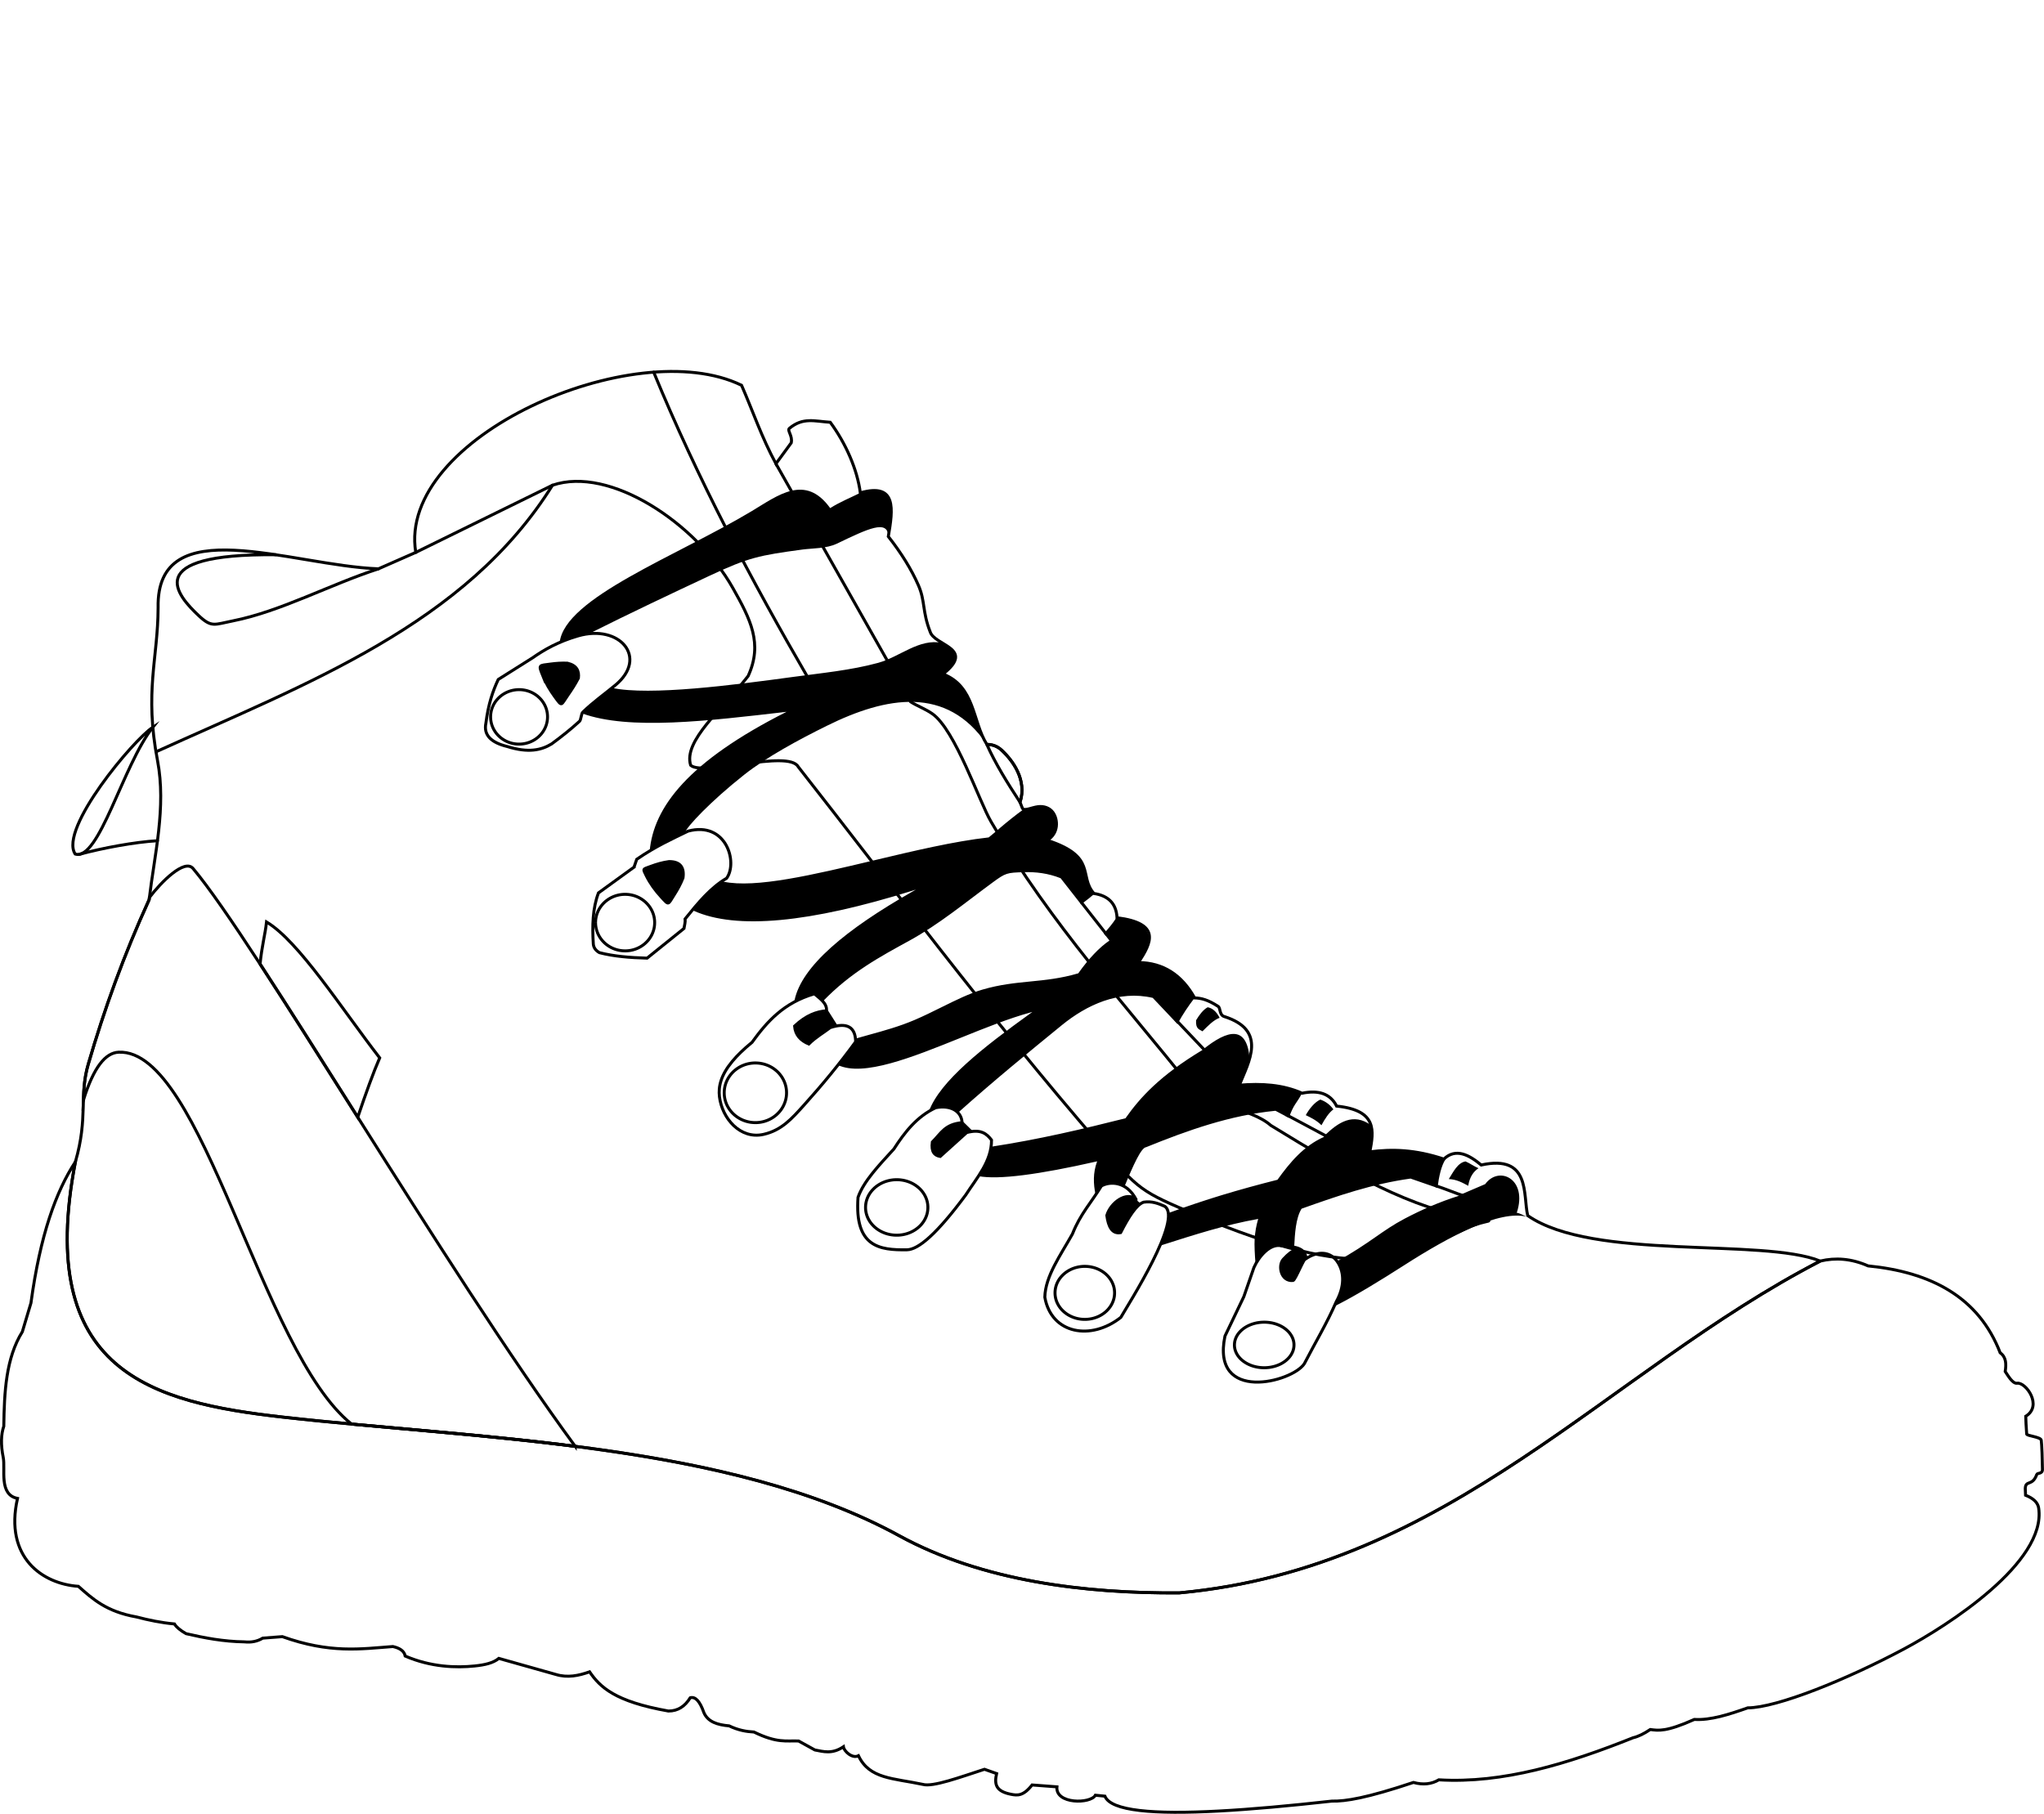 <svg width="2e3" height="1775" clip-rule="evenodd" fill-rule="evenodd" image-rendering="optimizeQuality" shape-rendering="geometricPrecision" text-rendering="geometricPrecision" version="1.1" viewBox="0 0 2057.6 1826" xmlns="http://www.w3.org/2000/svg"><defs><style type="text/css"><![CDATA[
    .str0 {stroke:black;stroke-width:3.01;stroke-linecap:round;stroke-miterlimit:22.926}
    .fil0 {fill:none}
    .fil2 {fill:black}
    .fil1 {fill:black;fill-rule:nonzero}
   ]]></style></defs><g transform="translate(0 372.42)"><path class="fil0 str0" d="m75.9 797.23c-40.95 212.01 77.45 242.26 209.36 257.09 197.8 22.25 448.79 25.66 619.81 119.3 84.2 46.1 188.12 58.31 282.18 57.59 272.56-25.28 430.09-222.72 645.14-334.08 15.32-3.59 31.28-2.56 48.11 4.88 63.7 6.34 111.38 31.54 132.98 87.49 6.15 4.42 6.2 11.37 5.07 18.8 2.84 4.22 7.47 12.51 11.99 11.84 8.73-1.28 26.05 22.65 8.68 33.27 0.11 4.28 0.34 9.55 0.94 17.85-0.05 1.97 14.19 2.83 14.68 6.29 0.6 4.17 1.11 20.63 1.21 29.31 0.06 4.97-5.05 3.25-5.76 5.22-4.35 12.14-11.28 5.21-11.54 14.15 0.13 2.95 0.16 3.73 0.29 6.68 8.21 3.24 12.4 7.59 13.18 12.87 8.08 54.7-91.72 118.5-135.38 141.81-57.69 30.8-128.11 59.32-157.47 59.39-18.73 6.57-37.31 12.66-53.76 11.66-28.39 12.68-36.07 11.21-44.35 10.15-6.24 4.17-12.06 7.1-17.29 8.27-65.6 26.26-130.98 46.23-195.57 42.38-7.28 4.33-15.77 5.31-25.56 2.63-47.07 15.74-68.42 19.11-82.13 18.8-85.38 9.53-154.2 14.01-193.39 9.44-19.85-2.32-32.11-6.95-35.07-14.43-3.19-0.31-6.39-0.62-9.58-0.94-4.68 8.77-40.33 9.26-38.72-8.45-8.33-0.63-16.66-1.26-25-1.88-8.85 11.3-14.73 10.66-21.3 9.37-14.76-2.92-17.02-9.66-14.41-20.84l-12.21-4.32c-24.52 7.94-52 18.09-62.03 15.22-29.96-6.37-53.73-5.36-64.84-28.85-6.29 3.23-14.6-4.72-15.13-9.02-11.4 7.6-19.93 4.88-28.76 3.2-5.45-3.01-10.9-6.02-16.35-9.02-12.46-0.5-21.48 2.44-44.92-9.03-7.71-0.41-15.78-1.77-24.99-6.2-11.56-1-21.44-3.9-25.47-13.44-4.06-11.61-8.66-16.26-13.72-14.85-5.2 8.47-12.28 13.4-21.99 13.35-54.31-9.63-68.85-24.29-79.32-39.47-10.94 3.86-22.07 6.3-34.02 2.63-19.1-5.39-38.21-10.77-57.32-16.16-5.75 4.74-14.13 6.57-24.28 7.63-18.76 1.95-44.07 1.2-69.98-9.98-0.93-5.06-5.45-8.04-12.4-9.59-32.55 2.44-63.24 7.22-111.27-9.96-6.58 0.5-13.16 1-19.73 1.5-5.38 3.28-11.54 4.5-18.42 3.76-21.14-0.31-40.2-3.94-58.83-8.27-5.64-3.23-9.65-6.49-11.65-9.77-13.32-1.22-25.94-3.82-38.25-7.05-30.59-5.41-44.18-18.27-58.45-30.82-36.07-2.46-74.73-29.02-61.28-88.53-19.04-3.65-12.03-29.62-14.35-41.09-2.63-13.06-2.25-23.39 0.54-31.55 0.51-34.41 2.03-68.35 18.7-95.2 2.88-9.64 5.76-19.29 8.65-28.94 9.39-68.87 25.31-112.32 44.73-142.09z"/><path class="fil0 str0" d="m88.91 698.7c-9.51 32.51 0.04 53.57-13.01 98.53-40.95 212.01 77.45 242.26 209.36 257.09 197.8 22.25 448.79 25.66 619.81 119.3 84.2 46.1 188.12 58.31 282.18 57.59 272.56-25.28 430.09-222.72 645.14-334.08-58.33-23.53-229.05-0.07-294.52-45.77-4.95-21.01 3.21-61.73-46.8-50.94-12.03-10.07-25.6-17.49-37.63-5.95-29.33-9.74-52.16-10.09-74.48-7.3 3.93-20.94 7.76-41.84-33.46-46.04-6.35-12.7-18.39-16.31-34.77-12.97-19.62-8.71-41.02-9.91-63.15-8.08 9.29-23.48 28.68-55.23-15.32-69.16-4.88-1.55-3.56-8.54-5.99-10.13-10.45-6.87-17.19-8.37-23.7-8.58-12.9-23.01-31.5-35.42-56.67-35.62 13.56-20.28 22.77-39.45-21.43-45.11-0.74-13.81-8.28-22.14-23.3-24.43-15.73-17.85 3.69-37.03-47.18-53.57 11.88-6.72 11.13-20.99 5.89-28.07-3.29-4.44-8.95-6.5-15-5.72-6.52 0.84-13.4 4.61-15.6 1.75-0.82-2.07-1.63-4.14-2.45-6.2 7.33-22.62-7.63-42.53-18.98-52.83-3.74-3.4-8.43-5.4-14.47-5.44-14.73-23.62-11.78-58.32-44.17-70.85 33.3-26.04-8.58-28.38-12.88-42.57-8.02-20.51-4.83-30.87-11.86-46.87-7.02-15.95-17.09-32.28-30.24-48.99 4.67-27.52 8.69-54.46-28.19-43.98-3.08-23.69-14.65-49.86-30.26-71.04-15.75-1-27.32-5.32-41.07 6.07-2.66 2.22 3.36 7.41 1.79 14.6-5.14 7.02-10.28 14.03-15.41 21.05-14.54-26.88-23.06-52.63-34.59-78.94-107.55-52.61-347.17 52.29-327.97 168.22-12.53 5.51-25.06 11.02-37.59 16.54-88.41-3.3-223.85-59.58-221.78 39.09-0.16 51.33-13.92 84.28-0.6 153.92 8.99 46.98-3.11 94.86-8.42 140.03-25.49 55.87-45.15 110.43-61.23 165.45z"/><path class="fil0 str0" d="m579.05 1083.7c-131.2-178.69-321.77-507-384.7-581.76-8.55-10.16-32.19 13.61-43.95 29.18-0.09 0.71-0.18 1.43-0.26 2.14-25.49 55.87-45.15 110.43-61.23 165.45-3.87 13.24-4.58 24.57-4.95 36.4 10.38-33.42 22.32-47.67 35.48-48.24 84.65-3.7 143.11 301.79 234.48 374.42 72.29 6.73 149.2 12.68 225.13 22.41z"/><path class="fil0 str0" d="m277.68 186.03c-137.41-1.3-98.95 41.37-77.52 61.44 12.93 12.1 15.6 8.84 34.4 5.12 48.03-9.53 97.75-36.64 146.38-52.38"/><path class="fil0 str0" d="m658.05 2.21c44.08 107.19 98.23 209.33 156.35 309.5 43.01-6.46 77.8-12.92 78.64-19.38"/><path class="fil0 str0" d="m556.16 116.05c-87.42 140.26-247.57 199.57-399.17 268.39"/><path class="fil0 str0" d="m153.84 359.71c-30.2 38.22-54.2 135.26-78.19 127.62-16.42-25.44 58.89-115.15 78.19-127.62z"/><path class="fil0 str0" d="m79.96 487.61c22.92-6.25 56.14-12.4 78.55-13.64"/><path class="fil0 str0" d="m268.31 555.76c-1.4 12.81-4.68 23.83-6.51 42.32 28.67 43.91 62.42 97.41 98.33 154.22 8.25-24.34 15.84-45.4 22.08-59.71-38.97-50.45-81.38-117.36-113.9-136.83z"/><path class="fil0 str0" d="m418.53 183.67c45.88-22.54 91.75-45.08 137.63-67.62 57.51-19.67 144.66 38.02 181.63 103.61 17.67 31.35 30.3 55.77 15.34 88.48-26.31 33.74-65.44 65.23-57.89 89.84 12.2 11.4 98.54-16.1 108.26 1.5 96.33 122.69 187.43 245.83 303.4 380.19 40.08 46.44 41.04 47.24 98.3 71.39 78.12 32.95 136.28 46.84 177.14 43.76 36.34-2.73 53.46-12.04 94.56-30.98 20.24-9.32 33.46-5.69 7.44-9.62-61.77-9.34-124.9-44.26-205.14-93.69-19.29-17.3-66.56-21.16-81.27-39.7-65.87-83.05-138.58-161.1-200.3-266.07-11.94-20.3-36-92.36-59.06-108.6-7-4.93-15.6-7.99-21.92-12.09-45.19-79.89-90.38-159.79-135.56-239.68"/><path class="fil0 str0" d="m536.14 289.81c-11.53 7.27-23.05 14.54-34.58 21.8-5.39 11.47-10.03 24.8-12.4 43.8-2.67 12.4 5.54 19.8 21.42 23.68 21.36 6.74 34.41 3.67 44.73-2.63 9.91-7.34 18.75-14.2 28.14-22.83 1.36-1.26 1.82-8.06 3.25-9.13 10.56-10.22 21.85-18.13 32.78-27.2 33.57-27.84 4.11-61.62-37.49-49.6-20.23 5.84-34.41 14.09-45.85 22.11z"/><path class="fil0 str0" d="m638.25 500.55c-11.94 8.65-23.87 17.29-35.81 25.94-5.84 15.28-6.35 33.04-5.17 51.59 0.35 3.45 2.26 6.35 6.11 8.55 14.27 3.74 30.75 5.07 48.02 5.55 12.38-9.97 24.75-19.93 37.12-29.89 0.59-3.55 1.54-6.65 1.13-9.58 13.01-16.12 25.54-31.4 41.82-40.98 11.54-16.13-0.45-57.66-38.81-47.45-16.44 8.01-32.38 15.13-51.69 28.38-0.91 2.63-1.81 5.26-2.72 7.89z"/><path class="fil0 str0" d="m1143.5 834.87c-9.71-18.36-26.37-18.11-34.77-13.35-9.71 16.1-21.3 28.26-29.13 48.31-12.09 21.61-27.38 42.66-27.82 63.71 6.52 37.21 46.68 43.98 76.5 20.3 7.78-13.6 62.73-99.31 44.17-111.83-6.52-2.88-12.85-5.39-21.24-4.14-7.13 2.42-14.99 14.69-23.12 30.64-8.57 1.55-12.35-5.8-13.91-17.29 3.76-12.86 19.81-24.46 29.32-16.35z"/><path class="fil0 str0" d="m1314.5 894.87c-1.29-2.37-10.58 21.64-12.87 21.86-12.28 1.17-15.5-15.13-9.7-21.45 21-22.86 22.5 1.31 22.57-0.41 0.55-13.93-19.8-11.98-24.14-13.05-11.68-2.88-23.08 10.55-28.11 21.88-3.38 9.78-6.77 19.55-10.15 29.32-6.33 13.22-12.65 26.44-18.98 39.66-14.17 67.65 67.71 46.52 79.88 27.82 10.71-20.8 22.74-40.66 32.14-62.4 8.5-15.36 7.91-29.03 2.04-38.88-7.59-12.72-21.25-12.1-32.68-4.35z"/><path class="fil1" d="m1304.1 981.61h-3.01l-0.03-1.08-0.11-1.07-0.17-1.05-0.25-1.03-0.3-1.02-0.37-1-0.44-0.99-0.5-0.96-0.55-0.94-0.62-0.92-0.67-0.9-0.73-0.87-0.78-0.84-0.84-0.81-0.89-0.79-0.94-0.75-0.98-0.72-1.03-0.68-1.08-0.65-1.12-0.61-1.16-0.57-1.2-0.52-1.23-0.49-1.28-0.44-1.3-0.39-1.33-0.35-1.37-0.29-1.39-0.25-1.42-0.19-1.44-0.14-1.47-0.09-1.48-0.03v-3l1.6 0.03 1.58 0.09 1.56 0.15 1.53 0.21 1.51 0.26 1.48 0.33 1.45 0.37 1.42 0.43 1.39 0.48 1.34 0.53 1.32 0.57 1.27 0.63 1.23 0.67 1.19 0.71 1.14 0.76 1.1 0.8 1.05 0.84 0.99 0.88 0.95 0.92 0.88 0.95 0.83 0.99 0.77 1.03 0.71 1.06 0.65 1.09 0.57 1.12 0.51 1.14 0.44 1.18 0.36 1.2 0.29 1.22 0.2 1.25 0.13 1.26zm-31.48 24.43v-3l1.48-0.03 1.47-0.09 1.44-0.14 1.42-0.19 1.39-0.25 1.37-0.3 1.33-0.34 1.3-0.39 1.28-0.44 1.23-0.49 1.2-0.52 1.16-0.57 1.12-0.61 1.08-0.65 1.03-0.68 0.98-0.72 0.94-0.75 0.89-0.79 0.84-0.81 0.78-0.85 0.73-0.87 0.67-0.89 0.62-0.92 0.55-0.94 0.5-0.97 0.44-0.98 0.37-1 0.3-1.02 0.25-1.03 0.17-1.05 0.11-1.07 0.03-1.08h3.01l-0.04 1.28-0.13 1.26-0.2 1.25-0.29 1.22-0.36 1.2-0.44 1.17-0.51 1.15-0.57 1.12-0.65 1.09-0.71 1.06-0.77 1.02-0.83 0.99-0.88 0.96-0.95 0.92-0.99 0.88-1.05 0.84-1.1 0.8-1.14 0.75-1.19 0.72-1.23 0.67-1.27 0.62-1.32 0.58-1.34 0.53-1.39 0.48-1.42 0.43-1.45 0.37-1.48 0.32-1.51 0.27-1.53 0.21-1.56 0.15-1.58 0.09zm-31.48-24.43h3l0.04 1.08 0.11 1.07 0.17 1.05 0.24 1.03 0.31 1.02 0.37 1 0.44 0.98 0.49 0.97 0.56 0.94 0.61 0.92 0.68 0.89 0.73 0.87 0.78 0.85 0.84 0.81 0.89 0.79 0.93 0.75 0.99 0.72 1.03 0.68 1.08 0.65 1.12 0.61 1.16 0.57 1.2 0.52 1.23 0.49 1.27 0.44 1.31 0.39 1.33 0.34 1.37 0.3 1.39 0.25 1.42 0.19 1.44 0.14 1.46 0.09 1.49 0.03v3l-1.6-0.03-1.58-0.09-1.56-0.15-1.54-0.21-1.5-0.27-1.48-0.32-1.45-0.37-1.42-0.43-1.39-0.48-1.35-0.53-1.31-0.58-1.27-0.62-1.23-0.67-1.19-0.72-1.15-0.75-1.09-0.8-1.05-0.84-1-0.88-0.94-0.92-0.89-0.96-0.83-0.99-0.77-1.02-0.71-1.06-0.64-1.09-0.58-1.12-0.5-1.15-0.44-1.17-0.36-1.2-0.29-1.22-0.21-1.25-0.12-1.26zm31.48-24.43v3l-1.49 0.03-1.46 0.09-1.44 0.14-1.42 0.19-1.39 0.25-1.37 0.29-1.33 0.35-1.31 0.39-1.27 0.44-1.23 0.49-1.2 0.52-1.16 0.57-1.12 0.61-1.08 0.65-1.03 0.68-0.99 0.72-0.93 0.75-0.89 0.79-0.84 0.81-0.78 0.84-0.73 0.87-0.68 0.9-0.61 0.92-0.56 0.94-0.49 0.96-0.44 0.99-0.37 1-0.31 1.02-0.24 1.03-0.17 1.05-0.11 1.07-0.04 1.08h-3l0.04-1.28 0.12-1.26 0.21-1.25 0.29-1.22 0.36-1.2 0.44-1.18 0.5-1.14 0.58-1.12 0.64-1.09 0.71-1.06 0.77-1.03 0.83-0.99 0.89-0.95 0.94-0.92 1-0.88 1.05-0.84 1.09-0.8 1.15-0.76 1.19-0.71 1.23-0.67 1.27-0.63 1.31-0.57 1.35-0.53 1.39-0.48 1.42-0.43 1.45-0.37 1.48-0.33 1.5-0.26 1.54-0.21 1.56-0.15 1.58-0.09z"/><path class="fil1" d="m1123.5 929.17h-3l-0.04-1.29-0.11-1.27-0.18-1.25-0.24-1.24-0.32-1.21-0.38-1.19-0.44-1.16-0.5-1.14-0.57-1.11-0.62-1.09-0.68-1.05-0.74-1.02-0.79-0.99-0.84-0.95-0.89-0.92-0.94-0.88-0.99-0.84-1.03-0.79-1.08-0.75-1.11-0.71-1.16-0.66-1.2-0.61-1.23-0.56-1.26-0.51-1.3-0.46-1.33-0.4-1.35-0.34-1.39-0.29-1.41-0.22-1.43-0.16-1.45-0.1-1.48-0.03v-2.99l1.61 0.03 1.59 0.11 1.57 0.18 1.55 0.24 1.51 0.32 1.49 0.37 1.46 0.44 1.42 0.5 1.4 0.56 1.35 0.62 1.32 0.67 1.27 0.73 1.24 0.78 1.19 0.83 1.14 0.89 1.09 0.93 1.05 0.97 0.99 1.02 0.94 1.06 0.88 1.11 0.83 1.14 0.76 1.18 0.7 1.22 0.63 1.25 0.57 1.29 0.5 1.31 0.43 1.35 0.36 1.37 0.28 1.4 0.2 1.41 0.12 1.44zm-31.48 28.18v-2.98l1.48-0.04 1.45-0.1 1.43-0.16 1.41-0.22 1.39-0.29 1.35-0.34 1.33-0.4 1.3-0.46 1.26-0.5 1.23-0.57 1.2-0.61 1.16-0.66 1.11-0.7 1.08-0.76 1.03-0.79 0.99-0.84 0.94-0.88 0.89-0.91 0.84-0.96 0.79-0.99 0.74-1.02 0.68-1.05 0.62-1.09 0.57-1.11 0.5-1.14 0.44-1.16 0.38-1.19 0.32-1.21 0.24-1.24 0.18-1.25 0.11-1.27 0.04-1.29h3l-0.04 1.46-0.12 1.44-0.2 1.42-0.28 1.39-0.36 1.37-0.43 1.35-0.5 1.31-0.57 1.29-0.63 1.25-0.7 1.22-0.77 1.18-0.82 1.14-0.88 1.11-0.94 1.06-0.99 1.02-1.05 0.98-1.09 0.93-1.14 0.88-1.19 0.83-1.24 0.78-1.27 0.73-1.32 0.67-1.35 0.62-1.4 0.56-1.42 0.5-1.46 0.44-1.49 0.38-1.51 0.31-1.55 0.24-1.57 0.18-1.59 0.11zm-31.48-28.18h3.01l0.04 1.29 0.1 1.27 0.18 1.25 0.25 1.24 0.31 1.21 0.38 1.19 0.45 1.16 0.5 1.14 0.57 1.11 0.62 1.09 0.68 1.05 0.74 1.02 0.78 0.99 0.85 0.96 0.89 0.91 0.94 0.88 0.99 0.84 1.03 0.79 1.07 0.76 1.12 0.7 1.16 0.66 1.19 0.61 1.23 0.57 1.27 0.5 1.29 0.46 1.33 0.4 1.36 0.34 1.38 0.29 1.41 0.22 1.43 0.16 1.46 0.1 1.47 0.04v2.98l-1.61-0.03-1.59-0.11-1.57-0.18-1.54-0.24-1.52-0.31-1.49-0.38-1.45-0.44-1.43-0.5-1.39-0.56-1.35-0.62-1.32-0.67-1.28-0.73-1.23-0.78-1.19-0.83-1.14-0.88-1.1-0.93-1.04-0.98-1-1.02-0.93-1.06-0.89-1.11-0.82-1.14-0.76-1.18-0.7-1.22-0.64-1.25-0.57-1.29-0.5-1.31-0.43-1.35-0.35-1.37-0.28-1.39-0.2-1.42-0.13-1.44zm31.48-28.18v2.99l-1.47 0.03-1.46 0.1-1.43 0.16-1.41 0.22-1.38 0.29-1.36 0.34-1.33 0.4-1.29 0.46-1.27 0.51-1.23 0.56-1.19 0.61-1.16 0.66-1.12 0.71-1.07 0.75-1.03 0.79-0.99 0.84-0.94 0.88-0.89 0.92-0.85 0.95-0.78 0.99-0.74 1.02-0.68 1.05-0.63 1.09-0.56 1.11-0.5 1.14-0.45 1.16-0.38 1.19-0.31 1.21-0.25 1.24-0.18 1.25-0.1 1.27-0.04 1.29h-3.01l0.04-1.46 0.13-1.44 0.2-1.41 0.28-1.4 0.35-1.37 0.43-1.35 0.5-1.31 0.57-1.29 0.64-1.25 0.7-1.22 0.76-1.18 0.82-1.14 0.89-1.11 0.93-1.06 1-1.02 1.04-0.97 1.1-0.93 1.14-0.89 1.19-0.83 1.23-0.78 1.28-0.73 1.32-0.67 1.35-0.62 1.39-0.56 1.43-0.5 1.45-0.44 1.49-0.37 1.52-0.32 1.54-0.24 1.57-0.18 1.59-0.11z"/><path class="fil1" d="m660.5 556.38h-2.97l-0.04-1.38-0.11-1.37-0.18-1.34-0.24-1.33-0.32-1.3-0.38-1.27-0.44-1.25-0.5-1.22-0.57-1.2-0.62-1.16-0.67-1.13-0.74-1.09-0.78-1.06-0.84-1.02-0.89-0.98-0.93-0.93-0.98-0.9-1.03-0.85-1.06-0.8-1.11-0.75-1.15-0.71-1.18-0.65-1.22-0.6-1.26-0.54-1.28-0.48-1.31-0.43-1.35-0.36-1.37-0.31-1.39-0.24-1.42-0.17-1.44-0.1-1.46-0.04v-3l1.6 0.04 1.59 0.12 1.56 0.19 1.53 0.26 1.51 0.33 1.48 0.4 1.45 0.47 1.41 0.54 1.39 0.6 1.34 0.66 1.31 0.72 1.27 0.77 1.22 0.84 1.18 0.88 1.13 0.94 1.09 0.99 1.03 1.04 0.99 1.09 0.93 1.13 0.87 1.17 0.81 1.22 0.76 1.25 0.69 1.3 0.63 1.33 0.56 1.36 0.49 1.39 0.43 1.43 0.35 1.45 0.27 1.48 0.2 1.51 0.12 1.52zm-31.23 29.97v-3l1.46-0.04 1.44-0.1 1.42-0.18 1.39-0.23 1.37-0.31 1.35-0.36 1.31-0.43 1.28-0.48 1.26-0.54 1.22-0.6 1.18-0.65 1.15-0.71 1.11-0.75 1.06-0.8 1.03-0.85 0.98-0.9 0.93-0.93 0.89-0.98 0.84-1.02 0.78-1.06 0.74-1.09 0.67-1.13 0.62-1.16 0.57-1.2 0.5-1.22 0.44-1.25 0.38-1.27 0.32-1.3 0.24-1.33 0.18-1.34 0.11-1.37 0.04-1.39h2.97l-0.04 1.55-0.12 1.52-0.2 1.51-0.27 1.48-0.35 1.45-0.43 1.42-0.49 1.4-0.56 1.36-0.63 1.33-0.69 1.3-0.76 1.25-0.81 1.22-0.87 1.17-0.93 1.13-0.99 1.09-1.03 1.04-1.09 0.99-1.13 0.94-1.18 0.88-1.22 0.84-1.27 0.77-1.31 0.72-1.34 0.66-1.39 0.6-1.41 0.54-1.45 0.46-1.48 0.41-1.51 0.33-1.53 0.26-1.56 0.19-1.59 0.12zm-31.23-29.97h2.98l0.03 1.39 0.11 1.37 0.18 1.34 0.25 1.33 0.31 1.3 0.38 1.27 0.44 1.25 0.51 1.22 0.56 1.2 0.62 1.16 0.68 1.13 0.73 1.09 0.79 1.06 0.84 1.02 0.88 0.98 0.94 0.93 0.98 0.9 1.02 0.85 1.07 0.8 1.11 0.75 1.14 0.71 1.19 0.65 1.22 0.6 1.25 0.54 1.28 0.48 1.32 0.43 1.34 0.36 1.37 0.31 1.4 0.23 1.41 0.18 1.44 0.1 1.46 0.04v3l-1.6-0.04-1.58-0.12-1.56-0.19-1.54-0.26-1.5-0.33-1.48-0.41-1.45-0.46-1.42-0.54-1.38-0.6-1.35-0.66-1.3-0.72-1.27-0.77-1.23-0.84-1.17-0.88-1.14-0.94-1.08-0.99-1.04-1.04-0.98-1.09-0.93-1.13-0.87-1.17-0.82-1.22-0.75-1.25-0.69-1.3-0.63-1.33-0.56-1.36-0.5-1.4-0.42-1.42-0.35-1.45-0.28-1.48-0.2-1.51-0.12-1.52zm31.23-29.96v3l-1.46 0.04-1.44 0.1-1.41 0.17-1.4 0.24-1.37 0.31-1.34 0.36-1.32 0.43-1.28 0.48-1.25 0.54-1.22 0.6-1.19 0.65-1.14 0.71-1.11 0.75-1.07 0.8-1.02 0.85-0.98 0.9-0.94 0.93-0.88 0.98-0.84 1.02-0.79 1.06-0.73 1.09-0.68 1.13-0.62 1.16-0.56 1.2-0.51 1.22-0.44 1.25-0.38 1.27-0.31 1.3-0.25 1.33-0.18 1.34-0.11 1.37-0.03 1.38h-2.98l0.04-1.54 0.12-1.52 0.2-1.51 0.28-1.48 0.35-1.45 0.42-1.43 0.5-1.39 0.56-1.36 0.63-1.33 0.69-1.3 0.75-1.25 0.82-1.22 0.87-1.17 0.93-1.13 0.98-1.09 1.04-1.04 1.08-0.99 1.14-0.94 1.17-0.88 1.23-0.84 1.27-0.77 1.3-0.72 1.35-0.66 1.38-0.6 1.42-0.54 1.45-0.47 1.48-0.4 1.5-0.33 1.54-0.26 1.56-0.19 1.58-0.12z"/><path class="fil1" d="m552.67 349.26h-2.98l-0.03-1.33-0.11-1.31-0.17-1.3-0.24-1.27-0.3-1.25-0.36-1.23-0.43-1.2-0.48-1.17-0.55-1.15-0.59-1.12-0.65-1.08-0.71-1.05-0.75-1.02-0.81-0.98-0.85-0.94-0.9-0.9-0.94-0.86-0.99-0.82-1.03-0.77-1.06-0.73-1.1-0.67-1.14-0.63-1.18-0.58-1.2-0.52-1.24-0.46-1.26-0.41-1.29-0.35-1.32-0.29-1.34-0.23-1.36-0.17-1.39-0.1-1.4-0.03v-3l1.54 0.03 1.53 0.12 1.51 0.18 1.48 0.25 1.45 0.32 1.43 0.39 1.4 0.46 1.37 0.51 1.33 0.58 1.3 0.63 1.26 0.7 1.23 0.75 1.18 0.8 1.14 0.86 1.09 0.91 1.05 0.95 1 1.01 0.95 1.04 0.89 1.1 0.85 1.13 0.78 1.17 0.73 1.22 0.67 1.25 0.61 1.28 0.54 1.31 0.48 1.35 0.4 1.38 0.34 1.4 0.27 1.43 0.19 1.45 0.12 1.47zm-30.15 28.93v-3l1.4-0.03 1.39-0.1 1.36-0.17 1.34-0.23 1.32-0.29 1.29-0.35 1.26-0.41 1.24-0.47 1.2-0.52 1.18-0.57 1.14-0.63 1.1-0.68 1.06-0.72 1.03-0.77 0.99-0.82 0.94-0.86 0.9-0.9 0.85-0.94 0.81-0.98 0.75-1.02 0.71-1.05 0.65-1.09 0.59-1.11 0.55-1.15 0.48-1.17 0.43-1.21 0.36-1.22 0.3-1.25 0.24-1.28 0.17-1.29 0.11-1.31 0.03-1.34h2.98l-0.04 1.49-0.12 1.48-0.19 1.45-0.27 1.43-0.34 1.4-0.4 1.38-0.48 1.34-0.54 1.32-0.61 1.28-0.67 1.25-0.73 1.21-0.78 1.18-0.85 1.13-0.89 1.09-0.95 1.05-1 1-1.05 0.96-1.09 0.91-1.14 0.85-1.18 0.81-1.23 0.75-1.26 0.69-1.3 0.64-1.33 0.58-1.37 0.51-1.4 0.46-1.43 0.38-1.45 0.33-1.48 0.25-1.51 0.18-1.53 0.11zm-30.15-28.93h2.97l0.04 1.34 0.1 1.31 0.18 1.29 0.23 1.28 0.31 1.25 0.36 1.22 0.42 1.21 0.49 1.17 0.54 1.15 0.6 1.11 0.65 1.09 0.7 1.05 0.76 1.02 0.8 0.98 0.86 0.94 0.9 0.9 0.94 0.86 0.98 0.82 1.03 0.77 1.07 0.72 1.1 0.68 1.14 0.63 1.17 0.57 1.21 0.52 1.23 0.47 1.27 0.41 1.29 0.35 1.31 0.29 1.35 0.23 1.36 0.17 1.38 0.1 1.41 0.03v3l-1.55-0.04-1.53-0.11-1.5-0.18-1.48-0.25-1.46-0.33-1.43-0.38-1.4-0.46-1.36-0.51-1.34-0.58-1.3-0.64-1.26-0.69-1.22-0.75-1.18-0.81-1.14-0.85-1.1-0.91-1.05-0.96-0.99-1-0.95-1.05-0.9-1.09-0.84-1.13-0.79-1.18-0.73-1.21-0.67-1.25-0.6-1.28-0.54-1.32-0.48-1.34-0.41-1.38-0.34-1.4-0.26-1.43-0.2-1.45-0.11-1.48zm30.15-28.92v3l-1.41 0.03-1.38 0.1-1.36 0.17-1.35 0.23-1.31 0.29-1.29 0.35-1.27 0.41-1.23 0.46-1.21 0.52-1.17 0.58-1.14 0.63-1.1 0.67-1.07 0.73-1.03 0.77-0.98 0.82-0.94 0.86-0.9 0.9-0.86 0.94-0.8 0.98-0.76 1.02-0.7 1.05-0.65 1.08-0.6 1.12-0.54 1.15-0.49 1.17-0.42 1.2-0.36 1.23-0.31 1.25-0.23 1.27-0.18 1.3-0.1 1.31-0.04 1.33h-2.97l0.04-1.49 0.11-1.47 0.2-1.45 0.26-1.43 0.34-1.4 0.41-1.38 0.48-1.35 0.54-1.31 0.6-1.28 0.67-1.25 0.73-1.22 0.79-1.17 0.84-1.13 0.9-1.1 0.95-1.04 0.99-1.01 1.05-0.95 1.1-0.91 1.14-0.86 1.18-0.8 1.22-0.75 1.26-0.7 1.3-0.63 1.34-0.58 1.36-0.51 1.4-0.46 1.43-0.39 1.46-0.32 1.48-0.25 1.5-0.18 1.53-0.12z"/><path class="fil0 str0" d="m546.5 308c3.06 7.58 7.27 14.58 12.15 21.25 7.45 10.16 5.78 8.5 13.08-1.95 3.77-5.4 7.38-10.96 10.51-17.05 0.89-7.24-1.62-12.81-11-15.04-5.68-0.26-11.29 0.12-16.85 0.87-12.05 1.62-12.57 0.34-7.89 11.92z"/><path class="fil0 str0" d="m650.64 509.32c3.69 7.45 8.78 14.53 15.02 21.31 7.99 8.69 6.51 7.98 12.93-2.07 3.44-5.38 6.55-11 8.95-17.16 1.48-10.69-2.8-16.52-14.1-16.44-6.32 0.86-12.55 2.64-18.72 4.97-7.77 2.93-7.85 1.81-4.08 9.39z"/><path class="fil0 str0" d="m831.94 645.17c1.03-7.91-8-13.27-12.13-17.1-31.03 9.03-47.85 28.27-62.78 48.87-8.37 6.82-14.82 13.11-19.71 18.97-11.57 13.9-14.34 25.4-13.08 35.8 2.66 21.85 20.98 43.14 44.33 37.91 18.27-4.1 28.66-16.04 40.44-29.1 18.63-20.64 36.17-41.96 52.33-64.14-0.17-15.13-8.84-19.71-25.56-14.29-7.2 5.52-14.59 9.53-21.61 16.54-8.2-3.49-13.61-9.03-14.29-18.04 11.79-11.06 22.28-14.64 32.06-15.42z"/><path class="fil0 str0" d="m968.47 757.86c-17.19 1.46-20.89 10.43-29.93 19.49-1.38 9.99 2.27 13.51 7.9 14.48 8.89-8.02 17.79-16.04 26.69-24.06 14.37-3.85 20.19 1.3 24.99 7.52 0.15 21.35-14.62 37.72-25.93 55.25-29.09 39.27-47.66 55.09-59.21 55.26-27.59 0.43-52.92-2.79-49.24-52.81 5.81-16.59 21.49-32.61 36.09-48.68 10.94-16.94 23.11-32.64 42.1-41.54 15.12-3 26.09 3.59 26.54 15.09z"/><path class="fil1" d="m935.56 843.16h-3.01l-0.03-1.35-0.12-1.34-0.19-1.31-0.25-1.3-0.33-1.27-0.4-1.25-0.47-1.22-0.53-1.2-0.59-1.16-0.65-1.14-0.72-1.11-0.77-1.07-0.83-1.04-0.88-1-0.94-0.96-0.98-0.92-1.04-0.88-1.08-0.83-1.13-0.79-1.17-0.74-1.22-0.7-1.25-0.64-1.29-0.59-1.33-0.53-1.36-0.48-1.39-0.42-1.42-0.36-1.46-0.3-1.47-0.23-1.51-0.17-1.52-0.11-1.55-0.03v-2.99l1.68 0.04 1.67 0.11 1.63 0.19 1.62 0.25 1.58 0.33 1.56 0.39 1.52 0.46 1.49 0.52 1.45 0.59 1.42 0.64 1.37 0.71 1.33 0.76 1.29 0.81 1.24 0.87 1.2 0.92 1.14 0.97 1.09 1.02 1.04 1.07 0.98 1.11 0.92 1.15 0.86 1.2 0.8 1.23 0.73 1.27 0.66 1.31 0.6 1.34 0.52 1.37 0.45 1.41 0.37 1.43 0.29 1.45 0.21 1.49 0.13 1.5zm-32.88 29.43v-2.99l1.55-0.04 1.52-0.1 1.51-0.17 1.47-0.23 1.46-0.3 1.42-0.36 1.39-0.42 1.36-0.48 1.33-0.53 1.29-0.59 1.25-0.64 1.22-0.7 1.17-0.74 1.13-0.79 1.08-0.83 1.04-0.88 0.98-0.92 0.94-0.96 0.88-1 0.83-1.04 0.77-1.07 0.72-1.11 0.65-1.14 0.59-1.16 0.53-1.2 0.47-1.22 0.4-1.25 0.33-1.27 0.25-1.3 0.19-1.31 0.12-1.34 0.03-1.35h3.01l-0.04 1.52-0.13 1.5-0.21 1.48-0.29 1.46-0.37 1.43-0.45 1.41-0.52 1.37-0.6 1.34-0.66 1.31-0.73 1.27-0.8 1.23-0.86 1.2-0.92 1.15-0.98 1.11-1.04 1.07-1.09 1.02-1.14 0.97-1.2 0.92-1.24 0.87-1.29 0.81-1.33 0.76-1.37 0.71-1.42 0.64-1.45 0.59-1.49 0.52-1.52 0.46-1.56 0.39-1.58 0.33-1.62 0.25-1.63 0.19-1.67 0.11zm-32.88-29.43h3.01l0.04 1.35 0.11 1.34 0.19 1.31 0.26 1.3 0.33 1.27 0.4 1.25 0.46 1.22 0.53 1.2 0.59 1.16 0.66 1.14 0.71 1.11 0.77 1.07 0.83 1.04 0.89 1 0.93 0.96 0.99 0.92 1.03 0.88 1.09 0.83 1.13 0.79 1.17 0.74 1.21 0.7 1.25 0.64 1.3 0.59 1.32 0.53 1.36 0.48 1.4 0.42 1.42 0.36 1.45 0.3 1.48 0.23 1.5 0.17 1.53 0.1 1.54 0.04v2.99l-1.68-0.04-1.66-0.11-1.64-0.19-1.61-0.25-1.59-0.33-1.55-0.39-1.52-0.46-1.49-0.52-1.46-0.59-1.41-0.64-1.38-0.71-1.33-0.76-1.29-0.81-1.24-0.87-1.19-0.92-1.15-0.97-1.09-1.02-1.04-1.07-0.98-1.11-0.92-1.15-0.86-1.2-0.79-1.23-0.74-1.27-0.66-1.31-0.59-1.34-0.52-1.37-0.45-1.41-0.37-1.43-0.3-1.46-0.21-1.48-0.13-1.5zm32.88-29.43v2.99l-1.54 0.03-1.53 0.11-1.5 0.17-1.48 0.23-1.45 0.3-1.42 0.36-1.4 0.42-1.36 0.48-1.32 0.53-1.3 0.59-1.25 0.64-1.21 0.7-1.17 0.74-1.13 0.79-1.09 0.83-1.03 0.88-0.99 0.92-0.93 0.96-0.89 1-0.83 1.04-0.77 1.07-0.71 1.11-0.66 1.14-0.59 1.16-0.53 1.2-0.46 1.22-0.4 1.25-0.33 1.27-0.26 1.3-0.19 1.31-0.11 1.34-0.04 1.35h-3.01l0.04-1.52 0.13-1.5 0.21-1.49 0.3-1.45 0.37-1.43 0.45-1.41 0.52-1.37 0.59-1.34 0.66-1.31 0.74-1.27 0.79-1.23 0.86-1.2 0.92-1.15 0.98-1.11 1.04-1.07 1.09-1.02 1.15-0.97 1.19-0.92 1.24-0.87 1.29-0.81 1.33-0.76 1.38-0.71 1.41-0.64 1.46-0.59 1.49-0.52 1.52-0.46 1.55-0.39 1.59-0.33 1.61-0.25 1.64-0.19 1.66-0.11z"/><path class="fil1" d="m793.27 727.74h-2.98l-0.04-1.47-0.11-1.45-0.19-1.42-0.26-1.4-0.33-1.38-0.41-1.35-0.46-1.32-0.54-1.29-0.59-1.26-0.66-1.23-0.72-1.2-0.77-1.15-0.83-1.12-0.89-1.08-0.94-1.04-0.98-0.99-1.04-0.95-1.09-0.89-1.12-0.85-1.18-0.8-1.21-0.74-1.25-0.69-1.29-0.64-1.33-0.57-1.36-0.51-1.39-0.45-1.42-0.39-1.45-0.32-1.47-0.25-1.5-0.18-1.52-0.11-1.55-0.04v-3l1.69 0.04 1.66 0.12 1.65 0.2 1.61 0.28 1.59 0.35 1.56 0.42 1.52 0.5 1.49 0.56 1.46 0.63 1.41 0.69 1.38 0.76 1.33 0.82 1.29 0.87 1.24 0.94 1.19 0.99 1.15 1.04 1.08 1.09 1.04 1.14 0.98 1.19 0.92 1.24 0.85 1.28 0.8 1.32 0.72 1.36 0.66 1.4 0.6 1.43 0.51 1.47 0.45 1.5 0.37 1.53 0.29 1.55 0.21 1.59 0.13 1.6zm-32.87 31.52v-3l1.55-0.04 1.52-0.11 1.5-0.18 1.47-0.25 1.45-0.32 1.42-0.39 1.39-0.45 1.36-0.51 1.33-0.57 1.29-0.64 1.25-0.69 1.21-0.74 1.18-0.8 1.12-0.85 1.09-0.89 1.04-0.95 0.98-0.99 0.94-1.04 0.89-1.08 0.83-1.12 0.77-1.15 0.72-1.2 0.66-1.23 0.59-1.26 0.54-1.29 0.46-1.32 0.41-1.35 0.33-1.38 0.26-1.4 0.19-1.42 0.11-1.45 0.04-1.46h2.98l-0.04 1.62-0.13 1.6-0.21 1.59-0.29 1.55-0.37 1.53-0.45 1.5-0.51 1.47-0.6 1.43-0.66 1.4-0.72 1.36-0.8 1.32-0.85 1.28-0.92 1.24-0.98 1.19-1.04 1.14-1.08 1.09-1.15 1.05-1.19 0.98-1.24 0.94-1.29 0.87-1.33 0.82-1.38 0.76-1.41 0.69-1.46 0.63-1.49 0.56-1.52 0.5-1.56 0.42-1.59 0.35-1.61 0.28-1.65 0.2-1.66 0.12zm-32.86-31.52h2.98l0.03 1.46 0.12 1.45 0.19 1.42 0.26 1.4 0.33 1.38 0.4 1.35 0.47 1.32 0.53 1.29 0.6 1.26 0.66 1.23 0.71 1.2 0.78 1.15 0.83 1.12 0.89 1.08 0.93 1.04 0.99 0.99 1.04 0.95 1.08 0.89 1.13 0.85 1.18 0.8 1.21 0.74 1.25 0.69 1.29 0.64 1.33 0.57 1.35 0.51 1.4 0.45 1.42 0.39 1.44 0.32 1.48 0.25 1.5 0.18 1.52 0.11 1.54 0.04v3l-1.68-0.04-1.67-0.12-1.64-0.2-1.61-0.28-1.59-0.35-1.56-0.42-1.52-0.5-1.49-0.56-1.46-0.63-1.41-0.69-1.38-0.76-1.33-0.82-1.29-0.87-1.24-0.94-1.2-0.98-1.14-1.05-1.09-1.09-1.03-1.14-0.98-1.19-0.92-1.24-0.85-1.28-0.8-1.32-0.73-1.36-0.66-1.4-0.59-1.43-0.52-1.47-0.44-1.5-0.37-1.53-0.29-1.55-0.21-1.59-0.13-1.6zm32.86-31.53v3l-1.54 0.04-1.52 0.11-1.5 0.18-1.48 0.25-1.44 0.32-1.42 0.39-1.4 0.45-1.35 0.51-1.33 0.57-1.29 0.64-1.25 0.69-1.21 0.74-1.18 0.8-1.13 0.85-1.08 0.89-1.04 0.95-0.99 0.99-0.93 1.04-0.89 1.08-0.83 1.12-0.78 1.15-0.71 1.2-0.66 1.23-0.6 1.26-0.53 1.29-0.47 1.32-0.4 1.35-0.33 1.38-0.26 1.4-0.19 1.42-0.12 1.45-0.03 1.47h-2.98l0.04-1.63 0.13-1.6 0.21-1.59 0.29-1.55 0.37-1.53 0.44-1.5 0.52-1.47 0.59-1.43 0.66-1.4 0.73-1.36 0.8-1.32 0.85-1.28 0.92-1.24 0.98-1.19 1.03-1.14 1.09-1.09 1.14-1.04 1.2-0.99 1.24-0.94 1.29-0.87 1.33-0.82 1.38-0.76 1.41-0.69 1.46-0.63 1.49-0.56 1.52-0.5 1.56-0.42 1.59-0.35 1.61-0.28 1.64-0.2 1.67-0.12z"/><line class="fil0 str0" x1="831.94" x2="841.37" y1="645.17" y2="660.07"/><line class="fil0 str0" x1="968.03" x2="977.55" y1="757.43" y2="766.82"/><path class="fil0 str0" d="m993.38 376.97c8.63 19.42 20.79 38.85 33.45 58.27 7.33-22.62-7.63-42.53-18.98-52.83-3.74-3.4-8.43-5.4-14.47-5.44z"/><line class="fil0 str0" x1="1088.6" x2="1114.1" y1="536.07" y2="568.54"/><line class="fil0 str0" x1="1183.8" x2="1212.4" y1="654.39" y2="684.54"/><path class="fil0 str0" d="m1295.1 749.97c11.8 6.37 30.92 16.46 42.72 22.83"/><path class="fil0 str0" d="m1446 821.55c9.14 2.99 18.79 7.12 27.93 10.12"/><path class="fil2" d="m1215.7 641.62c4.75 0.85 8.8 4.25 12.03 10.62-6.12 2.21-11.68 8.07-17.29 13.62-2.95-2.08-6.99-1.99-6.39-11.18 3.47-5.72 7.19-10.61 11.65-13.06zm272.63 162.07c-4.99 3.36-8.86 8.54-10.34 17.67-5.87-3.14-11.63-6.43-19.55-6.77 4.49-7.1 8.91-16.47 16.83-17.76 4.57 1.94 8.48 4.92 13.06 6.86zm-146.05-59.26c-4.47 3.23-8.56 9.49-12.03 15.97-4.53-4.62-10.25-7.53-15.79-10.15 3.46-6.29 8.95-13.15 14.66-15.69 5.21 1.87 9.7 4.99 13.16 9.87zm-426.74-169.93c29.84-16.42 56.25-38.35 83.75-58.55 13.16-9.66 14.33-9.81 31.26-10.34 12.25-0.38 24.58 1.09 37.09 6.07l20.68 26.41c2.17-1.93 14.66-10.76 12.82-11.04-0.26-0.29-0.51-0.59-0.75-0.89-14.36-17.6 3.6-36.41-46.43-52.68 11.88-6.72 11.13-20.99 5.89-28.07-3.29-4.44-8.95-6.5-15-5.72-5.61 0.72-11.48 3.62-14.42 2.59-7.97 5.7-17.56 13.48-23.61 18.67-3.77 3.24-7.54 6.48-11.47 9.61l-0.08 0.07-0.1 0.01c-34.57 3.85-75.65 13.62-115.93 23.2-60.21 14.33-118.64 28.23-151.06 21.32l-1.57-0.35c-11.11 7.63-20.54 17.91-29.81 29.09 0.75 0.27 1.41 0.52 1.66 0.63 21.39 9.58 50.5 12.62 87.24 9.21 36.77-3.42 81.18-13.3 133.11-29.57l3.17-0.99-2.89 1.64c-34.19 19.42-62.24 38.36-82.63 56.7-20.35 18.31-33.05 36-36.61 52.96-0.06 0.29-0.17 1.01-0.28 1.82 6.02-3.26 12.7-6.04 20.21-8.23 2.21 2.05 5.82 4.53 8.55 7.61 28.37-29.43 57.81-45 87.21-61.18zm195.71-7.15 5.13 6.55s0.01-0.01 0.02-0.01l0.4 0.58c-5.09 3.49-10.24 7.96-15.45 13.44-5.22 5.48-10.51 11.96-15.85 19.46l-0.07 0.1-0.12 0.03c-17.54 5.15-32.9 6.67-48.25 8.19-15.31 1.52-30.63 3.04-48.11 8.17-13.2 3.86-27.16 10.79-41.5 17.9-8.78 4.35-17.7 8.77-26.68 12.61-15.4 6.58-31.03 10.89-45.68 14.92-4.73 1.3-9.37 2.58-13.89 3.91l-0.1-0.35c0.13 1.11 0.2 2.28 0.21 3.53-5.76 7.91-11.71 15.72-17.82 23.42 25.62 12.04 74.47-7.64 123.31-27.32 24.49-9.87 48.99-19.75 70.58-25.63l1.88-0.51-1.58 1.14c-23.91 17.23-46.85 34.37-65.19 51.06-18.15 16.51-31.79 32.59-37.41 47.88 2.18-1.32 4.44-2.54 6.82-3.65 9.83-1.95 17.91 0.15 22.48 5.03 36.31-32.46 70.25-60.17 104.26-87.94 25.53-20.85 57.66-35.62 91.75-27.7l24.9 26.31c5.47-9.97 10.93-18.07 17.25-26.26-12.9-23.01-31.5-35.42-56.67-35.62 32.3-42.68-20.52-45.35-22.04-45.11-4.02 6.24-8.04 10.94-12.58 15.87zm98.95 117.44c-42.46 25.6-62.42 47.52-77.25 68.6-43.2 10.88-87.08 21.29-135.31 28.65-1.51 10.77-6.65 20.33-12.68 29.59 10.07 1.93 25.32 1.52 45.23-1 20.02-2.53 44.74-7.19 73.64-13.75l0.63-0.14-0.22 0.61c-1.98 5.44-2.92 10.95-3.06 16.53-0.13 5.48 0.52 11.02 1.73 16.61 1.97-2.9 3.92-5.86 5.79-8.97 5.59-3.16 14.83-4.34 23.25 0.63 4.44-10.87 8.67-20.68 12.37-27.81 3.72-7.18 6.96-11.66 9.41-11.84 20.99-8.52 42.12-16.56 63.69-23.03 21.59-6.47 43.63-11.38 66.42-13.62l0.1-0.01 13.51 7.16c5.04-14.3 7.4-13.82 13.25-24.84-19.62-8.71-41.02-9.91-63.15-8.08 3.28-8.3 7.82-17.62 10.39-26.83-2.68-32.88-21.01-30.21-47.74-8.46zm122.42 86.89 0.55 0.3-0.66 0.29c-10.07 4.5-18.52 10.84-26.03 18.24-7.53 7.42-14.11 15.9-20.44 24.69l-0.08 0.1-0.12 0.03c-18.87 4.76-37.49 9.86-55.8 15.41-17.45 5.29-36.93 11.87-53.97 18.11 0.97 7.59-2.71 19.6-8.44 32.86 16.18-5.19 35.75-11.4 50.54-15.58 16.11-4.57 31.96-8.47 47.83-11.3l0.56-0.1-0.16 0.55c-1.73 5.91-2.94 12.34-3.41 19.75-0.37 5.75 0.13 16.2 0.93 25.21 5.61-10.41 15.89-21.01 26.4-18.42 1.98 0.48 7.31 0.34 12.46 1.38 0.7-13.64 1.59-29.2 7.38-38.65l0.07-0.11 0.12-0.04c18.23-6.5 35.93-12.72 53.9-17.99 17.98-5.27 36.22-9.59 55.56-12.29l0.08-0.01c9.04 3.15 18.09 6.28 27.14 9.41 1.55-12.03 3.91-22.2 7.92-28.55-29.34-9.73-53.7-10.59-76.02-7.8 1.78-9.48 3.54-18.95 1.1-26.87-17.6-12.67-32.79-3.33-47.41 11.38zm136.02 59.31 0.64 0.23-1.02 0.32c-9.63 3.04-18.92 6.53-27.94 10.37s-17.76 8.04-26.3 12.53c-11.19 5.88-20.08 12.07-29.52 18.65-10.2 7.1-23.24 16-38.58 24.25 6.98 9.94 8.24 24.39-0.82 40.76-0.69 1.59-1.4 3.18-2.11 4.75 21.03-10.42 47.44-26.7 70.4-41.42 46.29-29.67 96.37-56.08 123.6-48.87-2.56-0.91-7.2-3.8-10.14-4 11.32-34.33-18.08-47.83-31.76-28.89zm65.83-5.5c-0.04-0.21-0.08-0.41-0.11-0.62 0.03 0.21 0.07 0.41 0.11 0.62zm-0.22-1.24c-0.04-0.2-0.08-0.39-0.11-0.59 0.03 0.2 0.07 0.39 0.11 0.59zm-0.23-1.2c-0.04-0.2-0.08-0.39-0.13-0.59 0.05 0.2 0.09 0.39 0.13 0.59zm-0.26-1.2c-0.04-0.2-0.09-0.39-0.13-0.59 0.04 0.2 0.09 0.39 0.13 0.59zm-0.27-1.19c-0.05-0.2-0.1-0.4-0.15-0.61 0.05 0.21 0.1 0.41 0.15 0.61zm-0.3-1.16c-0.05-0.2-0.1-0.4-0.16-0.6 0.06 0.2 0.11 0.4 0.16 0.6zm-0.32-1.17c-0.05-0.19-0.11-0.37-0.17-0.55 0.06 0.18 0.12 0.36 0.17 0.55zm-0.35-1.14c-0.06-0.19-0.13-0.38-0.19-0.57 0.06 0.19 0.13 0.38 0.19 0.57zm-0.37-1.12c-0.08-0.2-0.15-0.4-0.22-0.6 0.07 0.2 0.14 0.4 0.22 0.6zm-0.41-1.1c-0.07-0.19-0.15-0.38-0.23-0.58 0.08 0.2 0.16 0.39 0.23 0.58zm-0.44-1.09c-0.08-0.18-0.16-0.35-0.24-0.53 0.08 0.18 0.16 0.35 0.24 0.53zm-0.47-1.05c-0.09-0.18-0.17-0.36-0.26-0.54 0.09 0.18 0.17 0.36 0.26 0.54zm-0.51-1.04c-0.09-0.17-0.18-0.33-0.27-0.5 0.09 0.17 0.18 0.33 0.27 0.5zm-0.54-1c-0.09-0.17-0.19-0.33-0.29-0.5 0.1 0.17 0.2 0.33 0.29 0.5zm-0.58-0.98c-0.11-0.17-0.22-0.34-0.33-0.51 0.11 0.17 0.22 0.34 0.33 0.51zm-0.61-0.94c-0.12-0.17-0.24-0.33-0.36-0.5 0.12 0.17 0.24 0.33 0.36 0.5zm-0.67-0.93c-0.11-0.15-0.24-0.3-0.35-0.45 0.11 0.15 0.24 0.3 0.35 0.45zm-0.7-0.88c-0.12-0.14-0.25-0.28-0.37-0.42 0.12 0.14 0.25 0.28 0.37 0.42zm-0.75-0.85c-0.12-0.13-0.25-0.26-0.38-0.39 0.13 0.13 0.26 0.26 0.38 0.39zm-0.8-0.82c-0.13-0.12-0.26-0.24-0.39-0.37 0.13 0.13 0.26 0.25 0.39 0.37zm-0.84-0.77c-0.13-0.12-0.27-0.23-0.41-0.35 0.14 0.12 0.28 0.23 0.41 0.35zm-0.89-0.74c-0.14-0.11-0.3-0.22-0.45-0.33 0.15 0.11 0.31 0.22 0.45 0.33zm-0.93-0.69c-0.17-0.11-0.35-0.23-0.52-0.34 0.17 0.11 0.35 0.23 0.52 0.34zm-0.99-0.65c-0.18-0.11-0.37-0.21-0.56-0.32 0.19 0.11 0.38 0.21 0.56 0.32zm-1.05-0.61c-0.18-0.09-0.37-0.19-0.55-0.28 0.18 0.09 0.37 0.19 0.55 0.28zm-1.11-0.56c-0.18-0.09-0.36-0.16-0.55-0.24 0.19 0.08 0.37 0.15 0.55 0.24zm-1.16-0.51c-0.19-0.08-0.39-0.15-0.59-0.23 0.2 0.08 0.4 0.15 0.59 0.23zm-1.22-0.47c-0.2-0.07-0.42-0.14-0.64-0.21 0.22 0.07 0.44 0.14 0.64 0.21zm-1.27-0.41c-0.24-0.07-0.48-0.13-0.73-0.2 0.24 0.07 0.49 0.13 0.73 0.2zm-1.34-0.36c-0.24-0.06-0.49-0.11-0.74-0.17 0.25 0.06 0.5 0.11 0.74 0.17zm-1.41-0.31c-0.24-0.05-0.48-0.08-0.72-0.13 0.24 0.05 0.48 0.08 0.72 0.13zm-1.47-0.25c-0.27-0.04-0.54-0.07-0.82-0.11 0.28 0.04 0.55 0.07 0.82 0.11zm-1.54-0.2c-0.27-0.03-0.56-0.05-0.84-0.07 0.28 0.02 0.57 0.04 0.84 0.07zm-1.6-0.13c-0.29-0.02-0.6-0.03-0.89-0.04 0.3 0.01 0.6 0.02 0.89 0.04zm-1.68-0.08c-0.3-0.01-0.61 0-0.91-0.01 0.3 0.01 0.61 0 0.91 0.01zm-1.75-0.01c-0.37 0-0.75 0.02-1.13 0.03 0.38-0.01 0.76-0.03 1.13-0.03zm-1.81 0.05c-0.41 0.02-0.83 0.05-1.25 0.08 0.42-0.03 0.84-0.06 1.25-0.08zm-1.9 0.12c-0.38 0.02-0.78 0.07-1.17 0.1 0.39-0.03 0.79-0.07 1.17-0.1zm-1.98 0.18c-0.37 0.04-0.75 0.09-1.13 0.14 0.38-0.05 0.76-0.1 1.13-0.14zm-2.05 0.25c-0.38 0.05-0.78 0.12-1.17 0.18 0.39-0.06 0.79-0.13 1.17-0.18zm-270.85-157.87c-0.03-0.04-0.05-0.08-0.08-0.11zm-0.09-0.12c-0.02-0.03-0.05-0.06-0.08-0.09 0.03 0.03 0.06 0.06 0.08 0.09zm-0.29-0.3c-0.03-0.03-0.06-0.05-0.09-0.08 0.03 0.03 0.06 0.05 0.09 0.08zm-0.11-0.09c-0.03-0.02-0.06-0.05-0.1-0.07 0.04 0.02 0.07 0.05 0.1 0.07zm65.55 254.42c-5.8 6.32-2.58 22.62 9.7 21.45 2.26-0.22 11.31-23.53 12.81-21.95-0.41-2.02-3.33-20.38-22.51 0.5zm-151.03-62.09c-9.6-4.4-23.28 6.29-26.71 18.03 1.56 11.49 5.34 18.84 13.91 17.29 7.08-13.89 13.96-24.99 20.32-29.22zm-172.42-75.33c-17.19 1.46-20.89 10.43-29.93 19.49-1.38 9.99 2.27 13.51 7.9 14.48 8.89-8.02 17.79-16.04 26.69-24.06 1.57-0.42 3.04-0.74 4.42-0.95zm-127.33-97.22-9.74-15.43c-9.63 0.87-19.95 4.53-31.52 15.38 0.68 9.01 6.09 14.55 14.29 18.04 7.02-7.01 14.41-11.02 21.61-16.54 1.89-0.61 3.68-1.1 5.36-1.45zm-167.7-165.68c-6.32 0.86-12.55 2.64-18.72 4.97-7.77 2.93-7.85 1.81-4.08 9.39 3.69 7.45 8.78 14.53 15.02 21.31 7.99 8.69 6.51 7.98 12.93-2.07 3.44-5.38 6.55-11 8.95-17.16 1.48-10.69-2.8-16.52-14.1-16.44zm-91.2-184.71c0.89-7.24-1.62-12.81-11-15.04-5.68-0.26-11.29 0.12-16.85 0.87-12.05 1.62-12.57 0.34-7.89 11.92 3.06 7.58 7.27 14.58 12.15 21.25 7.45 10.16 5.78 8.5 13.08-1.95 3.77-5.4 7.38-10.96 10.51-17.05zm132.14-103.1c39.37-18.44 49.99-20.49 93.43-26.36 9.86-1.33 24.19-0.91 34.54-5.87 31.32-15 51.52-24.88 51.88-7.23 4.67-27.52 8.69-54.46-28.19-43.98-9.96 4.97-20.27 9.05-30.3 15.37-25.01-34.79-52.46-12.86-79.16 3.14-75.49 45.25-188.12 87.16-193.15 132.12 5.58-2.42 11.73-4.67 18.56-6.64 3.8-1.1 7.5-1.81 11.06-2.19 40.89-20.5 81.16-39.54 121.33-58.36zm-98.3 112.93c-9.86 7.95-19.92 15.26-29.38 24.42-0.29 0.22-0.53 0.66-0.76 1.24 47.36 17.32 126.97 7.57 205.86-1.57-99.22 50.07-133.79 96.05-137.76 140.1 12.56-7.54 23.92-12.88 35.4-18.43 2.09-6.09 25.65-31.33 59.53-58.16 22.67-17.96 54.85-35.32 83.41-49.45 60.02-29.68 120.78-40.59 161 18.74-14.73-23.62-11.78-58.32-44.17-70.85 22.55-17.63 10.62-24.4-0.76-31.34-23.34-4.74-42.36 14.02-64.48 20.09-27.31 7.49-57.48 10.33-86.08 14.23-59.04 8.05-143.64 19.1-181.81 10.98z"/></g></svg>
